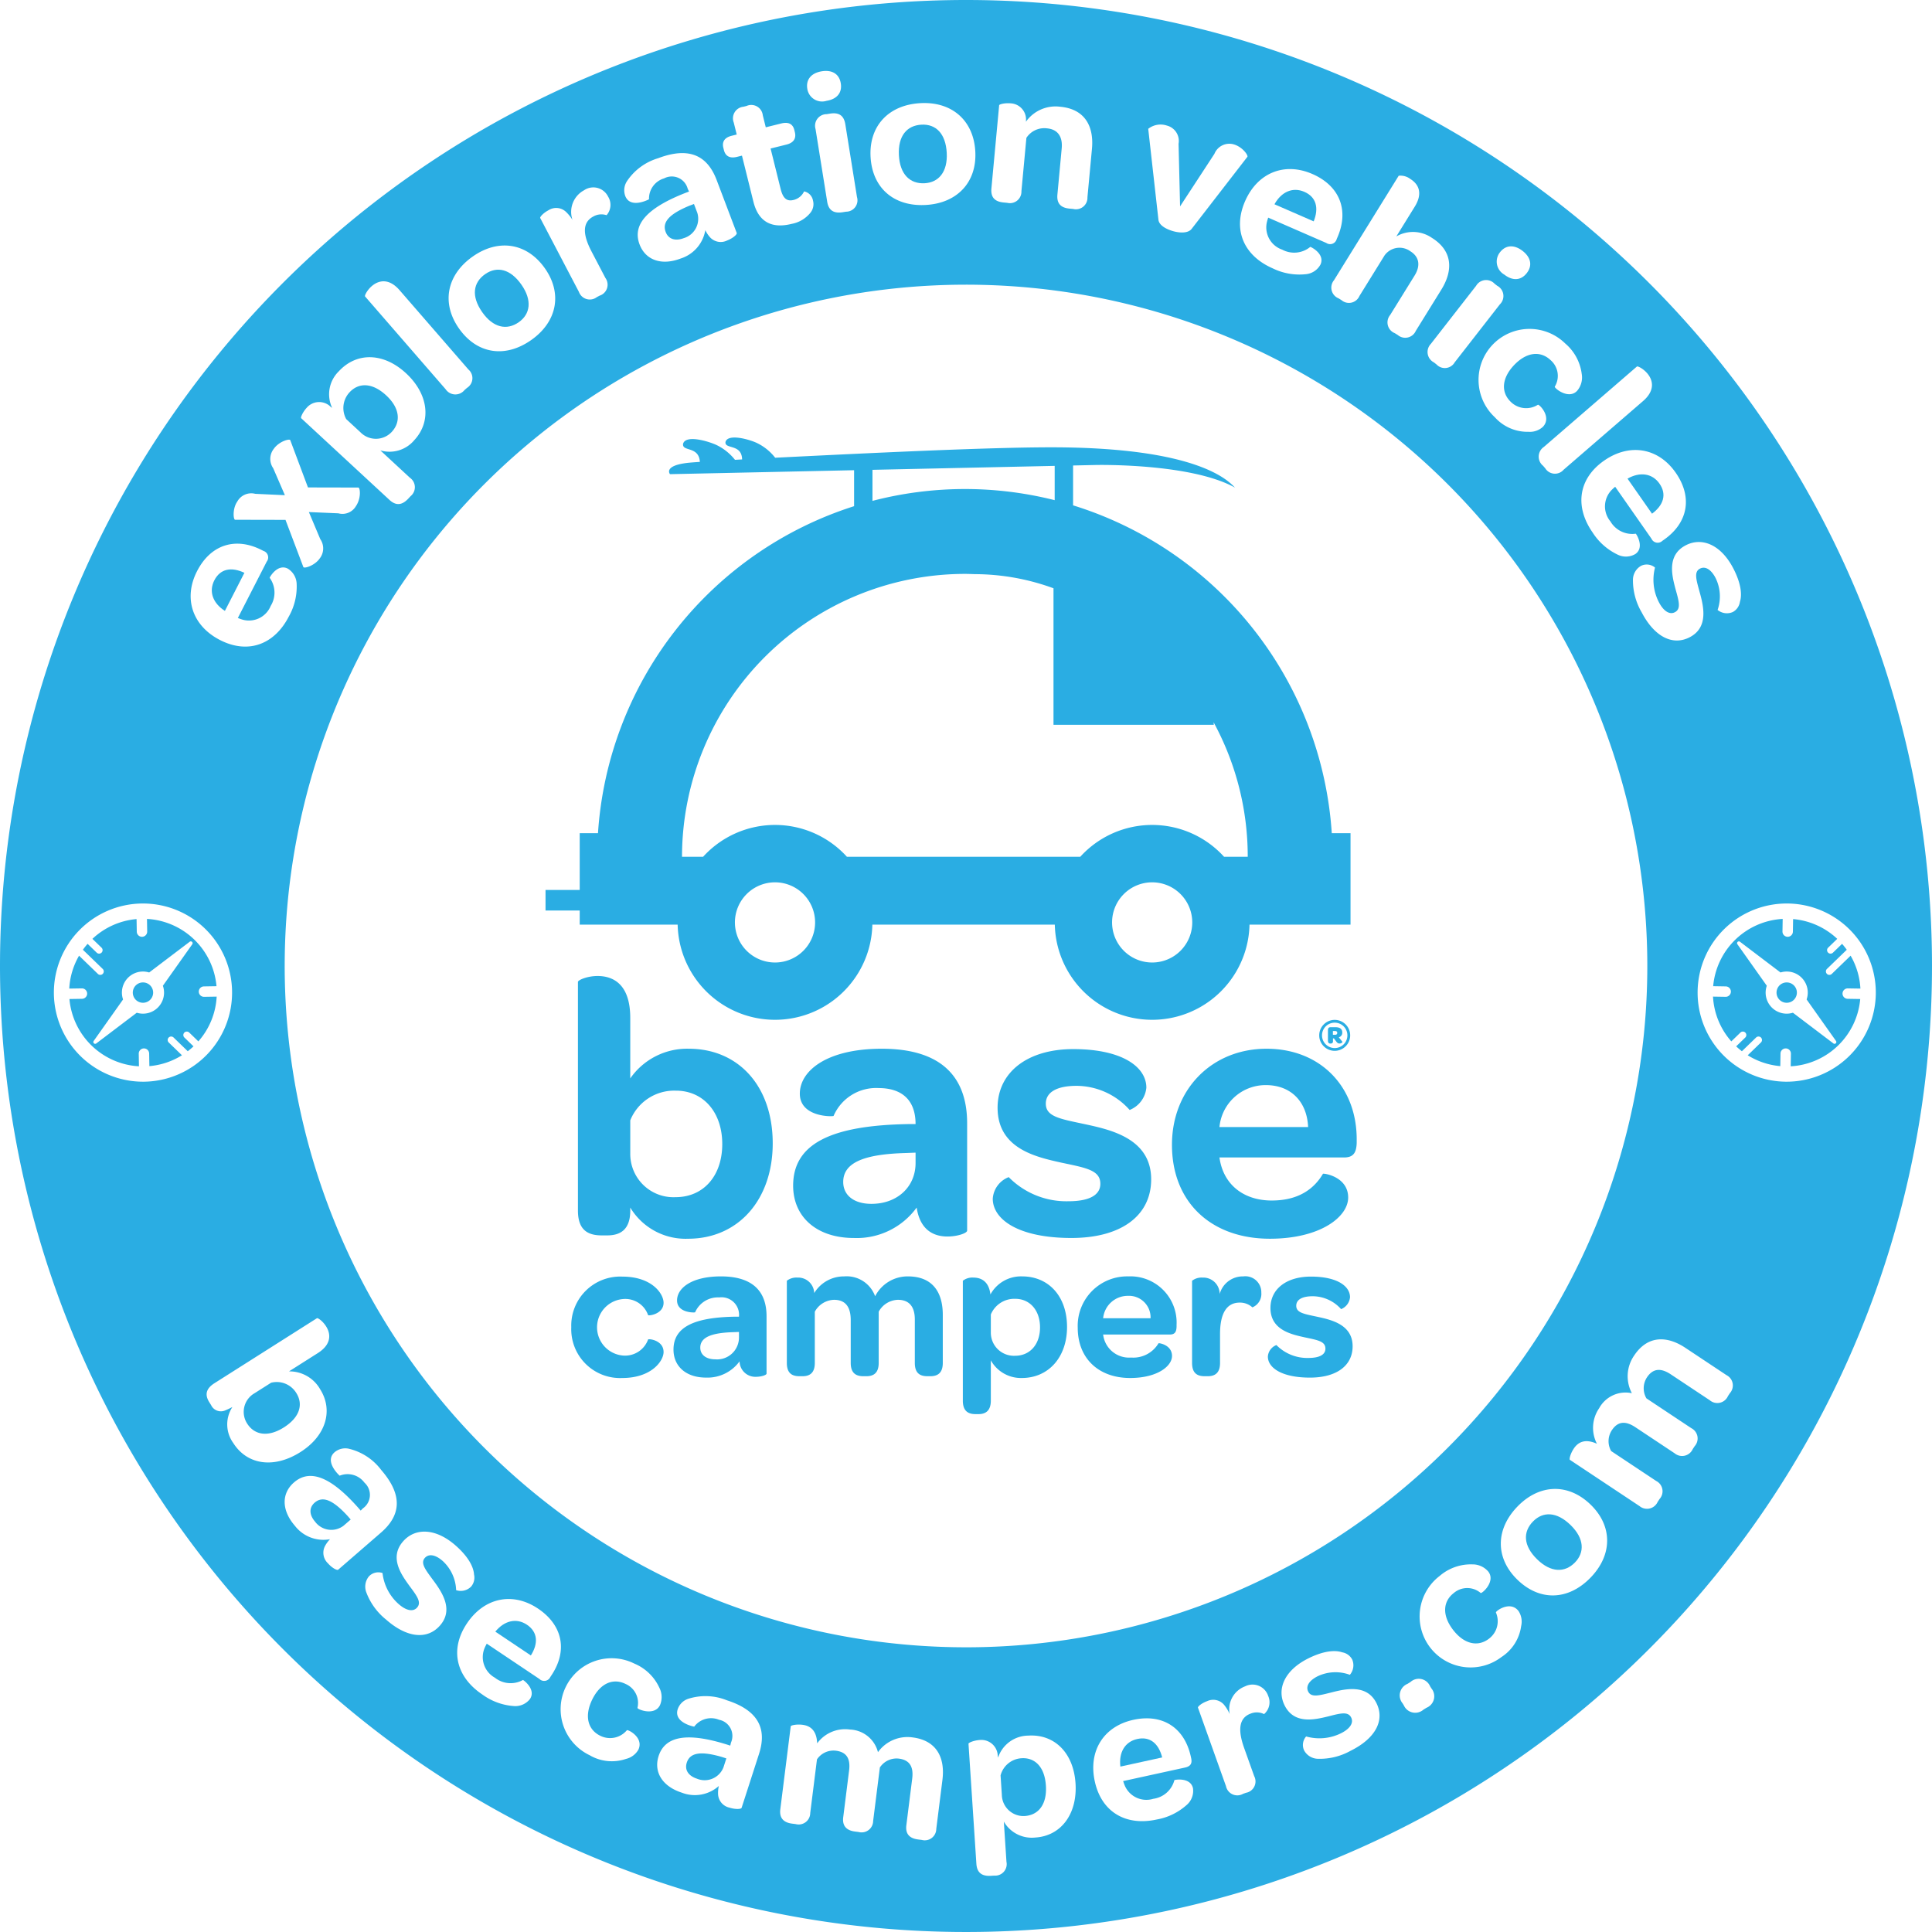 <?xml version="1.0" encoding="UTF-8"?> <svg xmlns="http://www.w3.org/2000/svg" viewBox="0 0 270.063 270.062"><g id="Layer_2" data-name="Layer 2"><g id="Layer_1-2" data-name="Layer 1"><path d="M186.161,116.467a51.509,51.509,0,0,0-36.161-45.826V65.068l3.163-.07s13.245-.296,19.472,3.163c-.89-.89-5.04-5.634-25.701-5.634-8.716,0-24.791.769-38.577,1.457a7.164,7.164,0,0,0-2.599-2.082c-1.1-.508-4.005-1.313-4.344-.131-.157,1.077,2.273.215,2.321,2.451-.341.018-.67.036-.994.055a7.411,7.411,0,0,0-2.587-2.072c-1.226-.561-4.3-1.457-4.671-.173-.169,1.151,2.209.274,2.347,2.533-.816.055-1.402.101-1.703.135-3.46.395-2.472,1.581-2.472,1.581l25.733-.554v5.029a51.509,51.509,0,0,0-35.799,45.708H81.035v7.941H76.256v2.867H81.035v1.976H94.725a13.612,13.612,0,0,0,27.217,0H147.445a13.612,13.612,0,0,0,27.217,0H188.782v-12.784Zm-64.203-50.793,25.47-.552V69.916a51.316,51.316,0,0,0-25.47.099Zm-13.626,68.869a5.604,5.604,0,1,1,5.606-5.604,5.604,5.604,0,0,1-5.606,5.604m52.722,0a5.604,5.604,0,1,1,5.604-5.604,5.604,5.604,0,0,1-5.604,5.604m13.361-14.78H171.104a13.577,13.577,0,0,0-20.101,0h-32.619a13.577,13.577,0,0,0-20.101,0H95.334v-.001a39.586,39.586,0,0,1,39.54-39.54c.466,0,.926.019,1.385.035a32.141,32.141,0,0,1,11.004,1.975v19.079h22.407l-.031-.352a39.283,39.283,0,0,1,4.775,18.803Z" style="fill:#2aade3"></path><path d="M88.101,169.213c0,2.645-1.35,3.475-3.216,3.475h-.778c-1.97,0-3.32-.778-3.32-3.475v-31.953c0-.26,1.297-.831,2.748-.831,2.179,0,4.565,1.142,4.565,5.863v8.455a9.67,9.67,0,0,1,8.192-4.15c6.846,0,11.722,5.135,11.722,13.227,0,7.884-4.825,13.331-11.824,13.331a9.031,9.031,0,0,1-8.09-4.357Zm0-7.937a6.041,6.041,0,0,0,6.325,6.07c3.941,0,6.534-3.009,6.534-7.419,0-4.46-2.644-7.47-6.481-7.47a6.619,6.619,0,0,0-6.378,4.151Z" style="fill:#2aade3"></path><path d="M122.796,152.094a6.475,6.475,0,0,0-6.274,3.892c0,.104-4.719.259-4.719-3.113,0-3.164,3.732-6.277,11.46-6.277,7.985,0,11.927,3.631,11.927,10.427v14.991c0,.363-1.349.83-2.749.83-2.281,0-3.89-1.245-4.304-4.047a10.349,10.349,0,0,1-8.763,4.255c-5.29,0-8.506-3.009-8.506-7.315,0-5.809,5.186-8.455,16.285-8.611h.829c0-3.268-1.815-5.032-5.186-5.032m5.186,10.479v-1.453l-1.348.053c-5.758.154-8.765,1.296-8.765,4.045,0,1.868,1.505,3.061,3.941,3.061,3.63,0,6.172-2.386,6.172-5.706" style="fill:#2aade3"></path><path d="M138.773,167.553a3.48,3.48,0,0,1,2.23-3.009,11.315,11.315,0,0,0,8.349,3.372c2.852,0,4.459-.83,4.459-2.439,0-1.919-2.022-2.23-5.446-2.956-3.473-.778-8.918-1.919-8.918-7.677,0-4.929,4.149-8.196,10.578-8.196,6.846,0,10.217,2.49,10.217,5.394a3.737,3.737,0,0,1-2.334,3.113,10.006,10.006,0,0,0-7.416-3.372c-2.748,0-4.304.882-4.304,2.49,0,1.815,1.97,2.126,5.392,2.853,3.579.777,9.335,1.97,9.335,7.728,0,5.084-4.2,8.196-11.15,8.196-7.416,0-10.993-2.593-10.993-5.498" style="fill:#2aade3"></path><path d="M177.772,167.813c3.839,0,5.964-1.713,7.156-3.735.053-.103,3.526.362,3.526,3.319,0,2.698-3.89,5.758-10.942,5.758-8.245,0-13.69-5.135-13.69-13.124,0-7.728,5.549-13.434,13.224-13.434,7.467,0,12.6,5.239,12.6,12.658v.518c-.051,1.297-.414,2.022-1.762,2.022H170.461c.519,3.787,3.371,6.019,7.311,6.019m5.082-10.272c-.155-3.528-2.385-5.862-5.911-5.862a6.479,6.479,0,0,0-6.483,5.862Z" style="fill:#2aade3"></path><path d="M79.856,185.522a6.847,6.847,0,0,1,7.13-7.073c4.134,0,5.772,2.385,5.772,3.66,0,1.581-2.083,1.859-2.166,1.721a3.371,3.371,0,0,0-3.439-2.248,3.962,3.962,0,0,0,0,7.906,3.419,3.419,0,0,0,3.439-2.247c.057-.139,2.166.083,2.166,1.748,0,1.276-1.721,3.634-5.772,3.634a6.825,6.825,0,0,1-7.13-7.101" style="fill:#2aade3"></path><path d="M100.524,181.359a3.465,3.465,0,0,0-3.358,2.08c0,.057-2.525.139-2.525-1.664,0-1.692,1.999-3.356,6.131-3.356,4.274,0,6.38,1.942,6.38,5.576v8.016c0,.195-.721.444-1.469.444a2.201,2.201,0,0,1-2.303-2.163,5.539,5.539,0,0,1-4.688,2.274c-2.83,0-4.548-1.609-4.548-3.911,0-3.107,2.773-4.522,8.71-4.605h.443a2.454,2.454,0,0,0-2.773-2.691m2.773,5.604v-.777l-.721.027c-3.079.083-4.688.693-4.688,2.164,0,.998.804,1.636,2.108,1.636a3.058,3.058,0,0,0,3.301-3.051" style="fill:#2aade3"></path><path d="M118,178.42a4.228,4.228,0,0,1,4.329,2.775,5.098,5.098,0,0,1,4.577-2.775c3.439,0,4.881,2.191,4.881,5.381v6.714c0,1.415-.721,1.859-1.747,1.859h-.388c-1.054,0-1.775-.416-1.775-1.859v-6.076c0-1.803-.804-2.746-2.358-2.746a3.16,3.16,0,0,0-2.691,1.665v7.157c0,1.415-.721,1.859-1.719,1.859h-.416c-1.026,0-1.775-.416-1.775-1.859v-5.991q0-2.83-2.33-2.831a3.16,3.16,0,0,0-2.691,1.665v7.157c0,1.415-.721,1.859-1.72,1.859h-.415c-1.054,0-1.775-.416-1.775-1.859v-11.485a2.168,2.168,0,0,1,1.469-.443,2.243,2.243,0,0,1,2.358,2.163,4.852,4.852,0,0,1,4.189-2.33" style="fill:#2aade3"></path><path d="M138.502,195.784c0,1.416-.723,1.887-1.721,1.887h-.416c-1.054,0-1.775-.443-1.775-1.887V179.03a2.163,2.163,0,0,1,1.47-.444c1.027,0,2.164.471,2.386,2.357a4.869,4.869,0,0,1,4.438-2.524c3.663,0,6.271,2.746,6.271,7.073,0,4.217-2.58,7.13-6.326,7.13a4.819,4.819,0,0,1-4.327-2.469Zm0-9.514a3.23,3.23,0,0,0,3.384,3.245c2.107,0,3.494-1.609,3.494-3.966,0-2.386-1.414-3.995-3.467-3.995a3.555,3.555,0,0,0-3.411,2.192Z" style="fill:#2aade3"></path><path d="M158.114,189.765a4.1,4.1,0,0,0,3.829-1.997c.027-.057,1.885.194,1.885,1.775,0,1.442-2.08,3.079-5.852,3.079-4.412,0-7.325-2.746-7.325-7.018a6.91,6.91,0,0,1,7.075-7.185,6.458,6.458,0,0,1,6.74,6.768v.277c-.027.694-.221,1.082-.943,1.082h-9.322a3.647,3.647,0,0,0,3.912,3.218m2.718-5.493a3.022,3.022,0,0,0-3.163-3.134,3.466,3.466,0,0,0-3.467,3.134Z" style="fill:#2aade3"></path><path d="M173.788,178.42a2.231,2.231,0,0,1,2.524,2.274,2.027,2.027,0,0,1-1.248,2.054,2.57,2.57,0,0,0-1.775-.665c-1.913,0-2.746,1.664-2.746,4.382v4.05c0,1.415-.721,1.859-1.72,1.859h-.415c-1.054,0-1.775-.416-1.775-1.859v-11.485a2.168,2.168,0,0,1,1.469-.443,2.286,2.286,0,0,1,2.387,2.302,3.347,3.347,0,0,1,3.301-2.469" style="fill:#2aade3"></path><path d="M177.227,189.627a1.865,1.865,0,0,1,1.194-1.61,6.05,6.05,0,0,0,4.465,1.804c1.525,0,2.387-.444,2.387-1.303,0-1.027-1.083-1.193-2.913-1.582-1.859-.415-4.771-1.026-4.771-4.105,0-2.635,2.218-4.383,5.659-4.383,3.661,0,5.464,1.332,5.464,2.885a1.998,1.998,0,0,1-1.247,1.664,5.354,5.354,0,0,0-3.967-1.803c-1.471,0-2.303.471-2.303,1.332,0,.971,1.054,1.137,2.885,1.525,1.915.415,4.995,1.054,4.995,4.134,0,2.718-2.249,4.383-5.966,4.383-3.965,0-5.881-1.386-5.881-2.94" style="fill:#2aade3"></path><path d="M186.57,142.564a2.163,2.163,0,1,0,2.163,2.163A2.166,2.166,0,0,0,186.57,142.564Zm0,3.937a1.774,1.774,0,1,1,1.774-1.774A1.774,1.774,0,0,1,186.57,146.502Z" style="fill:#2aade3"></path><path d="M187.65,145.626c.021.028-.101.241-.402.241-.217,0-.325-.094-.472-.297l-.318-.423h-.129v.395a.284.284,0,0,1-.308.325H185.923c-.192,0-.297-.15-.297-.406v-1.482c0-.255.129-.391.36-.391h.699c.629,0,.944.259.944.744a.638.638,0,0,1-.489.661Zm-1.038-.979c.21,0,.315-.094.315-.262,0-.175-.101-.266-.322-.266H186.318v.528Z" style="fill:#2aade3"></path><path d="M129.241,25.615c1.981-.104,3.237-1.594,3.098-4.24-.142-2.702-1.516-4.054-3.528-3.949-2.043.107-3.3,1.569-3.159,4.271C125.793,24.372,127.198,25.722,129.241,25.615Z" style="fill:#2aade3"></path><path d="M230.927,71.808c1.61-1.201,2.089-2.708,1.041-4.207-1.012-1.448-2.738-1.678-4.468-.696Z" style="fill:#2aade3"></path><path d="M182.323,26.813c-1.619-.706-3.212,0-4.173,1.741l5.483,2.389C184.378,29.077,183.999,27.543,182.323,26.813Z" style="fill:#2aade3"></path><path d="M93.052,32.426c.386,1.017,1.357,1.305,2.516.866a2.82,2.82,0,0,0,1.901-3.554l-.465-1.226-.58.22C93.614,29.887,92.518,31.018,93.052,32.426Z" style="fill:#2aade3"></path><path d="M142.781,245.775a3.216,3.216,0,0,0-2.917,2.4l.177,2.7a3.023,3.023,0,0,0,3.208,2.975c1.917-.126,3.123-1.63,2.951-4.247C146.023,246.904,144.605,245.655,142.781,245.775Z" style="fill:#2aade3"></path><path d="M214.292,212.674c-1.432,1.461-1.369,3.389.563,5.282,1.912,1.874,3.861,1.918,5.293.458,1.388-1.416,1.306-3.364-.587-5.218C217.63,211.302,215.703,211.236,214.292,212.674Z" style="fill:#2aade3"></path><path d="M158.971,243.084c-1.725.378-2.601,1.882-2.36,3.857l5.843-1.278C161.964,243.714,160.757,242.693,158.971,243.084Z" style="fill:#2aade3"></path><path d="M96.002,246.385c-.334,1.035.244,1.867,1.423,2.248a2.82,2.82,0,0,0,3.704-1.588l.403-1.247-.59-.191C98.027,244.753,96.465,244.952,96.002,246.385Z" style="fill:#2aade3"></path><path d="M249.777,137.328a1.422,1.422,0,1,0,1.398,1.445A1.423,1.423,0,0,0,249.777,137.328Z" style="fill:#2aade3"></path><path d="M135.033,0A135.031,135.031,0,1,0,270.063,135.033,135.033,135.033,0,0,0,135.033,0ZM242.281,79.438c1.031,1.979,1.277,3.598.932,4.686a1.938,1.938,0,0,1-.988,1.423,2.042,2.042,0,0,1-2.131-.287,5.802,5.802,0,0,0-.283-4.465c-.63-1.209-1.448-1.692-2.19-1.305-.866.451-.495,1.586-.057,3.21.607,2.13,1.257,5.007-1.365,6.373-2.375,1.237-4.933-.051-6.723-3.486a8.842,8.842,0,0,1-1.215-4.504,2.256,2.256,0,0,1,1.134-1.989,1.801,1.801,0,0,1,1.95.242,6.809,6.809,0,0,0,.547,4.852c.63,1.209,1.466,1.787,2.233,1.388.866-.451.577-1.489.096-3.195-.488-1.842-1.28-4.75,1.416-6.155C237.888,75.052,240.548,76.113,242.281,79.438Zm-8.055-13.378c2.415,3.455,1.722,7.04-1.639,9.389l-.206.144a.949.949,0,0,1-1.531-.291l-5.077-7.265c-.096.105-.257.217-.353.322a3.283,3.283,0,0,0-.308,4.526,3.535,3.535,0,0,0,3.548,1.717c.218.263,1.177,1.975-.058,2.838a2.598,2.598,0,0,1-2.496.081,8.475,8.475,0,0,1-3.483-3.086c-2.521-3.607-2.018-7.513,1.594-10.038C227.783,61.905,231.794,62.581,234.226,66.061Zm-3.982-13.892c.811.938,1.175,2.384-.576,3.898l-11.099,9.594a1.596,1.596,0,0,1-2.567-.198l-.304-.352a1.639,1.639,0,0,1,.115-2.639l12.999-11.235C228.916,51.144,229.676,51.512,230.243,52.168Zm-9.141.119a2.878,2.878,0,0,1-.649,2.347c-1.191,1.253-3.168-.356-3.123-.583a2.898,2.898,0,0,0-.58-3.707c-1.393-1.324-3.335-1.17-5.103.69s-1.843,3.828-.451,5.152a3.055,3.055,0,0,0,3.773.393c.18-.099,2.005,1.714.699,3.089a2.708,2.708,0,0,1-2.025.691,6.132,6.132,0,0,1-4.692-2.036,7.127,7.127,0,1,1,9.842-10.309A6.681,6.681,0,0,1,221.102,52.287ZM209.675,35.263c.84-1.078,2.044-1.059,3.168-.183,1.1.857,1.429,1.998.572,3.098-.84,1.078-2.019,1.079-3.144.202A2.088,2.088,0,0,1,209.675,35.263Zm-.755,4.397.367.286a1.617,1.617,0,0,1,.377,2.592l-6.326,8.118a1.588,1.588,0,0,1-2.539.284l-.367-.286a1.631,1.631,0,0,1-.418-2.589l6.326-8.118A1.618,1.618,0,0,1,208.92,39.661Zm-11.784-14.647c1.08.669,1.849,1.9.615,3.891l-2.57,4.149a4.645,4.645,0,0,1,4.954.182c3.03,1.877,2.937,4.674,1.351,7.235L197.902,46.256a1.608,1.608,0,0,1-2.509.578l-.421-.261a1.617,1.617,0,0,1-.652-2.537l3.422-5.525c.823-1.328.693-2.589-.598-3.389a2.573,2.573,0,0,0-3.608.587l-3.51,5.667a1.597,1.597,0,0,1-2.509.578l-.395-.245a1.617,1.617,0,0,1-.652-2.537L195.516,24.567A2.263,2.263,0,0,1,197.136,25.013Zm-13.693-.694c3.864,1.684,5.146,5.102,3.508,8.861l-.1.23a.949.949,0,0,1-1.457.551l-8.126-3.541c-.027.14-.105.319-.133.459a3.283,3.283,0,0,0,2.102,4.019,3.535,3.535,0,0,0,3.922-.39c.324.111,2.036,1.07,1.434,2.45a2.599,2.599,0,0,1-2.086,1.373,8.474,8.474,0,0,1-4.582-.81c-4.034-1.758-5.646-5.351-3.886-9.39C175.778,24.143,179.551,22.623,183.443,24.32Zm-20.333-6.767a2.217,2.217,0,0,1,1.634,2.545l.212,8.751,4.8-7.342a2.249,2.249,0,0,1,2.691-1.329c1.193.336,2.004,1.461,1.928,1.73L166.589,31.973c-.517.695-1.771.574-2.576.348-.865-.243-2.006-.767-2.085-1.629l-1.424-12.684A2.785,2.785,0,0,1,163.11,17.552ZM138.585,26.323l1.081-11.609c.013-.139.779-.348,1.643-.267a2.26,2.26,0,0,1,2.11,2.409l-.016.167a5.071,5.071,0,0,1,4.802-2.102c3.518.327,4.717,2.82,4.433,5.875l-.631,6.777a1.608,1.608,0,0,1-1.989,1.636l-.494-.046c-1.173-.109-1.838-.647-1.714-1.981l.6-6.443c.15-1.611-.531-2.655-2.043-2.795a2.983,2.983,0,0,0-2.894,1.328l-.693,7.443a1.608,1.608,0,0,1-1.989,1.636l-.494-.046C139.127,28.194,138.461,27.656,138.585,26.323Zm-9.9-11.906c4.364-.229,7.419,2.404,7.648,6.777.225,4.289-2.539,7.227-6.964,7.459-4.457.233-7.45-2.403-7.678-6.747C121.465,17.588,124.228,14.651,128.685,14.417Zm-10.522,2.958,1.629,10.163a1.588,1.588,0,0,1-1.523,2.052l-.459.074c-1.163.186-1.972-.164-2.18-1.459l-1.629-10.163a1.618,1.618,0,0,1,1.549-2.084l.459-.074C117.172,15.698,117.951,16.053,118.163,17.375Zm-3.291-7.411c1.377-.221,2.436.316,2.657,1.693.216,1.349-.587,2.213-1.995,2.438a2.088,2.088,0,0,1-2.687-1.688C112.631,11.059,113.465,10.19,114.873,9.965Zm-12.612,9.019.722-.179-.417-1.678a1.629,1.629,0,0,1,1.368-2.208l.421-.105a1.617,1.617,0,0,1,2.272,1.304l.417,1.678,2.166-.538c.992-.247,1.611.06,1.82.899l.081.325c.222.893-.205,1.488-1.168,1.727l-2.226.553,1.405,5.657c.343,1.381.915,1.756,1.817,1.531a2.17,2.17,0,0,0,1.459-1.196,1.588,1.588,0,0,1,1.249,1.299,1.905,1.905,0,0,1-.376,1.703,4.394,4.394,0,0,1-2.619,1.541c-2.767.687-4.63-.258-5.336-3.1L103.715,21.755l-.692.172c-1.023.254-1.625-.114-1.833-.953l-.081-.325C100.915,19.864,101.238,19.238,102.261,18.984Zm-14.64,6.374A7.974,7.974,0,0,1,91.994,22.118c4.405-1.67,6.905-.321,8.181,3.043l2.808,7.407c.079.209-.575.755-1.329,1.041a2.024,2.024,0,0,1-2.377-.412,4.204,4.204,0,0,1-.686-1.023A5.037,5.037,0,0,1,95.125,36.145c-2.666,1.011-4.891.213-5.721-1.977-1.058-2.791,1.104-5.132,6.445-7.216l.464-.176c-.05-.13-.138-.276-.187-.406a2.3,2.3,0,0,0-3.295-1.435,2.942,2.942,0,0,0-2.109,2.918c-.328.184-2.664,1.279-3.326-.469A2.316,2.316,0,0,1,87.621,25.358ZM76.662,29.394a1.989,1.989,0,0,1,2.54.307,5.559,5.559,0,0,1,.828,1.046,3.428,3.428,0,0,1,1.606-4.147,2.3,2.3,0,0,1,3.366.882,2.179,2.179,0,0,1-.213,2.599,2.279,2.279,0,0,0-1.834.173c-1.537.805-1.551,2.45-.269,4.896l1.941,3.706a1.606,1.606,0,0,1-.806,2.469l-.384.201a1.617,1.617,0,0,1-2.516-.729l-5.41-10.328C75.446,30.346,75.921,29.782,76.662,29.394Zm-10.54,6.435c3.586-2.498,7.57-1.874,10.073,1.719,2.455,3.524,1.659,7.478-1.978,10.011-3.662,2.551-7.596,1.891-10.083-1.679C61.663,42.333,62.46,38.38,66.122,35.829ZM51.96,40.001c.936-.812,2.381-1.181,3.899.568l9.617,11.079a1.597,1.597,0,0,1-.192,2.568l-.351.305a1.639,1.639,0,0,1-2.639-.11L51.031,41.436C50.939,41.331,51.305,40.57,51.96,40.001Zm-9.077,16.986a2.293,2.293,0,0,1,3.155-.289,3.062,3.062,0,0,0,.39.318,4.481,4.481,0,0,1,.942-5.124c2.484-2.684,6.236-2.632,9.388.285,3.132,2.898,3.598,6.707,1.156,9.346a4.51,4.51,0,0,1-4.747,1.434l4.135,3.827a1.608,1.608,0,0,1,.089,2.573l-.295.318c-.821.887-1.674,1.111-2.657.202l-12.343-11.423C41.993,58.36,42.315,57.602,42.883,56.987Zm-9.717,13.127a2.232,2.232,0,0,1,2.515-1.086l4.142.191-1.632-3.768A2.274,2.274,0,0,1,38.263,62.75c.723-1.045,2.196-1.457,2.309-1.228l2.477,6.614,7.045.015c.254.025.422,1.498-.354,2.619a2.177,2.177,0,0,1-2.445.984l-4.119-.175,1.591,3.778a2.277,2.277,0,0,1-.072,2.701c-.706,1.019-2.196,1.458-2.292,1.203l-2.494-6.589-7.046-.015C32.61,72.632,32.478,71.108,33.166,70.114Zm-5.625,9.732c1.922-3.751,5.414-4.818,9.063-2.949l.223.114a.949.949,0,0,1,.459,1.489l-4.041,7.889c.138.036.312.125.45.161a3.283,3.283,0,0,0,4.143-1.848,3.535,3.535,0,0,0-.144-3.939c.131-.316,1.195-1.965,2.535-1.278a2.598,2.598,0,0,1,1.24,2.167,8.474,8.474,0,0,1-1.095,4.523c-2.006,3.917-5.693,5.302-9.615,3.293C26.887,87.485,25.605,83.625,27.541,79.847ZM7.532,138.953a12.455,12.455,0,1,1,12.657,12.25A12.469,12.469,0,0,1,7.532,138.953ZM32.603,201.704a4.44,4.44,0,0,1-.116-5.027,11.729,11.729,0,0,1-1.096.511,1.507,1.507,0,0,1-1.886-.786l-.232-.366c-.581-.916-.636-1.836.707-2.687l14.321-9.082c.118-.075.799.374,1.28,1.133.664,1.047.796,2.505-1.159,3.744l-4.028,2.554a4.93,4.93,0,0,1,4.352,2.488c1.859,2.931.855,6.504-2.749,8.789C38.346,205.291,34.578,204.819,32.603,201.704Zm13.239,16.822a2.024,2.024,0,0,1-.433-2.373,4.207,4.207,0,0,1,.724-.996,5.037,5.037,0,0,1-4.92-1.887c-1.868-2.155-1.886-4.517-.115-6.052,2.255-1.955,5.198-.732,8.995,3.564l.325.375c.105-.091.211-.224.317-.316a2.3,2.3,0,0,0,.212-3.588,2.942,2.942,0,0,0-3.465-.975c-.286-.244-2.118-2.06-.706-3.284a2.316,2.316,0,0,1,1.979-.485,7.975,7.975,0,0,1,4.548,2.989c3.085,3.56,2.681,6.371-.038,8.728l-5.986,5.188C47.108,219.562,46.369,219.135,45.842,218.527Zm14.64,2.269c1.33,1.771,2.968,4.223,1.01,6.439-1.773,2.007-4.623,1.722-7.525-.843a8.843,8.843,0,0,1-2.749-3.769,2.256,2.256,0,0,1,.345-2.263,1.801,1.801,0,0,1,1.907-.474,6.808,6.808,0,0,0,2.25,4.333c1.022.903,2.009,1.143,2.582.495.646-.732.004-1.596-1.056-3.017-1.116-1.545-2.898-3.975-.885-6.253,1.681-1.902,4.543-1.866,7.353.617,1.672,1.477,2.482,2.901,2.55,4.04a1.939,1.939,0,0,1-.412,1.683,2.041,2.041,0,0,1-2.092.496,5.803,5.803,0,0,0-1.865-4.067c-1.022-.903-1.958-1.06-2.512-.433C58.738,218.51,59.492,219.437,60.482,220.796Zm16.449,13.614a.949.949,0,0,1-1.532.282l-7.362-4.935c-.052.133-.16.295-.212.428a3.283,3.283,0,0,0,1.351,4.33,3.534,3.534,0,0,0,3.929.317c.299.167,1.812,1.416.973,2.667a2.599,2.599,0,0,1-2.297.978,8.474,8.474,0,0,1-4.364-1.616c-3.655-2.45-4.6-6.273-2.146-9.934,2.423-3.614,6.406-4.436,9.932-2.072,3.501,2.347,4.152,5.939,1.869,9.345Zm10.497.972c-1.729-.839-3.533-.102-4.653,2.206-1.12,2.308-.595,4.206,1.134,5.045a3.056,3.056,0,0,0,3.715-.77c.141-.148,2.431,1.025,1.603,2.731a2.709,2.709,0,0,1-1.72,1.273,6.135,6.135,0,0,1-5.089-.516,7.126,7.126,0,1,1,6.25-12.808,6.68,6.68,0,0,1,3.497,3.371,2.877,2.877,0,0,1,.094,2.433c-.755,1.556-3.127.622-3.153.392A2.898,2.898,0,0,0,87.428,235.382Zm18.674,9.78L103.667,252.7c-.068.212-.921.23-1.688-.018a2.024,2.024,0,0,1-1.599-1.806,4.213,4.213,0,0,1,.103-1.227,5.036,5.036,0,0,1-5.186.934c-2.713-.876-3.952-2.888-3.232-5.118.917-2.84,4.068-3.317,9.54-1.608l.472.152c.043-.133.065-.301.108-.434a2.3,2.3,0,0,0-1.676-3.179,2.942,2.942,0,0,0-3.469.961c-.371-.061-2.879-.666-2.304-2.444a2.317,2.317,0,0,1,1.442-1.439,7.973,7.973,0,0,1,5.438.203C106.098,239.123,107.207,241.738,106.101,245.162Zm25.637,3.626-.862,6.863a1.612,1.612,0,0,1-2.037,1.543l-.492-.062c-1.138-.143-1.817-.706-1.653-2.007l.817-6.504c.209-1.66-.36-2.603-1.867-2.793a2.793,2.793,0,0,0-2.655,1.241l-.938,7.472a1.612,1.612,0,0,1-2.037,1.543l-.492-.062c-1.107-.139-1.817-.706-1.653-2.007l.82-6.531c.205-1.633-.333-2.572-1.84-2.761a2.782,2.782,0,0,0-2.651,1.213l-.942,7.5a1.612,1.612,0,0,1-2.037,1.543l-.492-.062c-1.107-.139-1.817-.706-1.653-2.007l1.456-11.596c.017-.138.79-.322,1.651-.214,1.076.135,1.933.777,2.035,2.448l.013.142a4.841,4.841,0,0,1,4.583-1.926,4.201,4.201,0,0,1,3.913,3.162,5.071,5.071,0,0,1,4.85-2.061C131.053,243.305,132.106,245.855,131.738,248.788Zm3.294-18.521a95.236,95.236,0,1,1,95.235-95.235A95.236,95.236,0,0,1,135.033,230.267Zm9.718,26.587a4.511,4.511,0,0,1-4.432-2.224l.369,5.622a1.608,1.608,0,0,1-1.706,1.929l-.433.028c-1.206.079-1.979-.345-2.067-1.681l-1.102-16.781c-.009-.139.746-.468,1.581-.523a2.293,2.293,0,0,1,2.489,1.961,3.053,3.053,0,0,0,.064.499,4.481,4.481,0,0,1,4.209-3.071c3.649-.24,6.337,2.379,6.618,6.665C150.62,253.534,148.338,256.618,144.751,256.854Zm21.124-4.545a8.475,8.475,0,0,1-4.187,2.03c-4.299.94-7.711-1.025-8.653-5.33-.93-4.25,1.235-7.693,5.382-8.601,4.117-.901,7.16,1.117,8.037,5.122l.054.245c.149.681-.04,1.122-.857,1.301l-8.658,1.894c.06.13.102.32.162.45a3.283,3.283,0,0,0,4.059,2.024,3.534,3.534,0,0,0,2.949-2.615c.327-.1,2.276-.327,2.598,1.145A2.599,2.599,0,0,1,165.875,252.309Zm10.822-12.704a2.279,2.279,0,0,0-1.84-.084c-1.635.583-1.877,2.209-.949,4.81l1.406,3.94a1.606,1.606,0,0,1-1.142,2.332l-.409.146a1.617,1.617,0,0,1-2.39-1.072l-3.917-10.98c-.047-.131.501-.623,1.29-.904a1.989,1.989,0,0,1,2.472.658,5.559,5.559,0,0,1,.674,1.151,3.428,3.428,0,0,1,2.168-3.883,2.3,2.3,0,0,1,3.21,1.342A2.178,2.178,0,0,1,176.697,239.604Zm12.088,5.131a8.841,8.841,0,0,1-4.529,1.117,2.256,2.256,0,0,1-1.964-1.177,1.802,1.802,0,0,1,.284-1.945,6.807,6.807,0,0,0,4.863-.442c1.223-.604,1.818-1.427,1.435-2.202-.432-.875-1.476-.609-3.192-.165-1.852.448-4.776,1.177-6.122-1.549-1.124-2.276-.007-4.912,3.355-6.572,2.001-.988,3.625-1.199,4.705-.831a1.938,1.938,0,0,1,1.402,1.019,2.042,2.042,0,0,1-.333,2.124,5.802,5.802,0,0,0-4.471.186c-1.223.604-1.723,1.411-1.352,2.161.432.875,1.575.529,3.208.127,2.142-.56,5.032-1.148,6.342,1.503C193.601,240.49,192.258,243.02,188.785,244.735Zm10.611-6.014-.421.261a1.742,1.742,0,0,1-2.741-.599l-.176-.285a1.742,1.742,0,0,1,.684-2.72l.421-.261a1.719,1.719,0,0,1,2.741.599l.176.285A1.73,1.73,0,0,1,199.396,238.721ZM212.633,227.304a6.134,6.134,0,0,1-2.744,4.317A7.126,7.126,0,1,1,201.244,220.29a6.682,6.682,0,0,1,4.581-1.614,2.878,2.878,0,0,1,2.216,1.007c1.052,1.372-.846,3.073-1.063,2.994a2.898,2.898,0,0,0-3.753-.005c-1.525,1.169-1.676,3.112-.115,5.148,1.561,2.037,3.493,2.418,5.018,1.249a3.055,3.055,0,0,0,.978-3.666c-.07-.193,2.006-1.713,3.159-.208A2.709,2.709,0,0,1,212.633,227.304Zm9.665-6.74c-3.124,3.187-7.112,3.27-10.219.224-3.087-3.026-3.04-7.059.084-10.246,3.059-3.12,7.09-3.248,10.217-.183C225.448,213.367,225.4,217.4,222.298,220.564Zm19.516-25.827-.274.413a1.621,1.621,0,0,1-2.533.587l-5.46-3.627c-1.394-.926-2.492-.836-3.332.428a2.793,2.793,0,0,0-.071,2.93l6.273,4.167a1.612,1.612,0,0,1,.475,2.511l-.274.413a1.632,1.632,0,0,1-2.533.587l-5.483-3.642c-1.371-.911-2.451-.847-3.291.418a2.782,2.782,0,0,0-.094,2.914l6.296,4.182a1.612,1.612,0,0,1,.475,2.511l-.274.413a1.633,1.633,0,0,1-2.533.587l-9.735-6.467c-.116-.077.063-.851.543-1.574.6-.903,1.556-1.385,3.099-.732l.133.051a4.841,4.841,0,0,1,.316-4.962,4.2,4.2,0,0,1,4.574-2.096,5.072,5.072,0,0,1,.313-5.261c1.938-2.917,4.69-2.726,7.153-1.09l5.762,3.827A1.612,1.612,0,0,1,241.814,194.737Zm7.736-43.534A12.455,12.455,0,1,1,262.207,138.953,12.469,12.469,0,0,1,249.55,151.203Z" style="fill:#2aade3"></path><path d="M73.654,227.109c-1.467-.983-3.16-.574-4.417.968l4.968,3.33C75.272,229.705,75.173,228.127,73.654,227.109Z" style="fill:#2aade3"></path><path d="M257.555,138.877a.728.728,0,0,1,.74-.716l1.76.029a10.248,10.248,0,0,0-1.369-4.6l-2.631,2.547a.485.485,0,0,1-.675-.697l2.769-2.68a10.402,10.402,0,0,0-.656-.826l-1.274,1.233a.485.485,0,1,1-.675-.697l1.274-1.233a10.281,10.281,0,0,0-6.171-2.764l-.029,1.76a.728.728,0,1,1-1.456-.024l.029-1.76A10.332,10.332,0,0,0,239.475,137.854l1.76.029a.728.728,0,1,1-.024,1.456l-1.76-.029a10.281,10.281,0,0,0,2.561,6.257l1.274-1.233a.485.485,0,1,1,.675.697l-1.274,1.233a10.4,10.4,0,0,0,.804.682l1.984-1.92a.485.485,0,0,1,.675.697l-1.846,1.787a10.248,10.248,0,0,0,4.553,1.518l.029-1.76a.728.728,0,0,1,1.456.024l-.029,1.76a10.332,10.332,0,0,0,9.718-9.406l-1.76-.029A.728.728,0,0,1,257.555,138.877Zm-1.269,6.983-5.666-4.297a2.941,2.941,0,0,1-3.65-3.771l-4.11-5.803a.254.254,0,0,1,.36-.349l5.666,4.297a2.941,2.941,0,0,1,3.65,3.771l4.11,5.803A.254.254,0,0,1,256.286,145.86Z" style="fill:#2aade3"></path><path d="M19.963,137.328a1.422,1.422,0,1,0,1.445,1.398A1.423,1.423,0,0,0,19.963,137.328Z" style="fill:#2aade3"></path><path d="M26.108,144.198a.484.484,0,0,1,.345.137l1.274,1.233a10.281,10.281,0,0,0,2.561-6.257l-1.76.029a.728.728,0,1,1-.024-1.456l1.76-.029a10.332,10.332,0,0,0-9.718-9.406l.029,1.76a.728.728,0,0,1-1.456.024l-.029-1.76a10.281,10.281,0,0,0-6.171,2.764l1.274,1.233a.485.485,0,0,1-.675.697l-1.274-1.233a10.416,10.416,0,0,0-.656.826l2.769,2.68a.485.485,0,0,1-.675.697l-2.631-2.547a10.248,10.248,0,0,0-1.369,4.6l1.76-.029a.728.728,0,0,1,.024,1.456l-1.76.029a10.332,10.332,0,0,0,9.718,9.406l-.029-1.76a.728.728,0,0,1,1.456-.024l.029,1.76a10.248,10.248,0,0,0,4.553-1.518l-1.846-1.787a.485.485,0,0,1,.675-.697l1.984,1.92a10.406,10.406,0,0,0,.804-.682l-1.274-1.233a.485.485,0,0,1,.33-.834Zm-3.339-6.406a2.941,2.941,0,0,1-3.65,3.771l-5.666,4.297a.254.254,0,0,1-.36-.349l4.11-5.803a2.941,2.941,0,0,1,3.65-3.771l5.666-4.297a.254.254,0,0,1,.36.349Z" style="fill:#2aade3"></path><path d="M31.437,85.393,34.164,80.07c-1.816-.86-3.371-.577-4.204,1.05C29.154,82.692,29.759,84.325,31.437,85.393Z" style="fill:#2aade3"></path><path d="M72.505,45.047c1.628-1.134,1.908-3.062.394-5.237-1.546-2.22-3.427-2.643-5.08-1.492-1.678,1.169-1.975,3.075-.429,5.295C68.92,45.81,70.826,46.216,72.505,45.047Z" style="fill:#2aade3"></path><path d="M43.988,210.044c-.822.713-.758,1.723.054,2.66a2.819,2.819,0,0,0,3.991.56l.991-.859-.406-.468C46.566,209.696,45.127,209.057,43.988,210.044Z" style="fill:#2aade3"></path><path d="M37.897,193.283l-2.308,1.464a3.005,3.005,0,0,0-1.035,4.253c1.013,1.596,2.911,1.934,5.125.53,2.308-1.464,2.702-3.291,1.739-4.809A3.199,3.199,0,0,0,37.897,193.283Z" style="fill:#2aade3"></path><path d="M50.382,60.423a3.022,3.022,0,0,0,4.375-.047c1.305-1.41,1.145-3.332-.779-5.112-1.986-1.838-3.873-1.769-5.115-.427a3.216,3.216,0,0,0-.467,3.748Z" style="fill:#2aade3"></path></g></g></svg> 